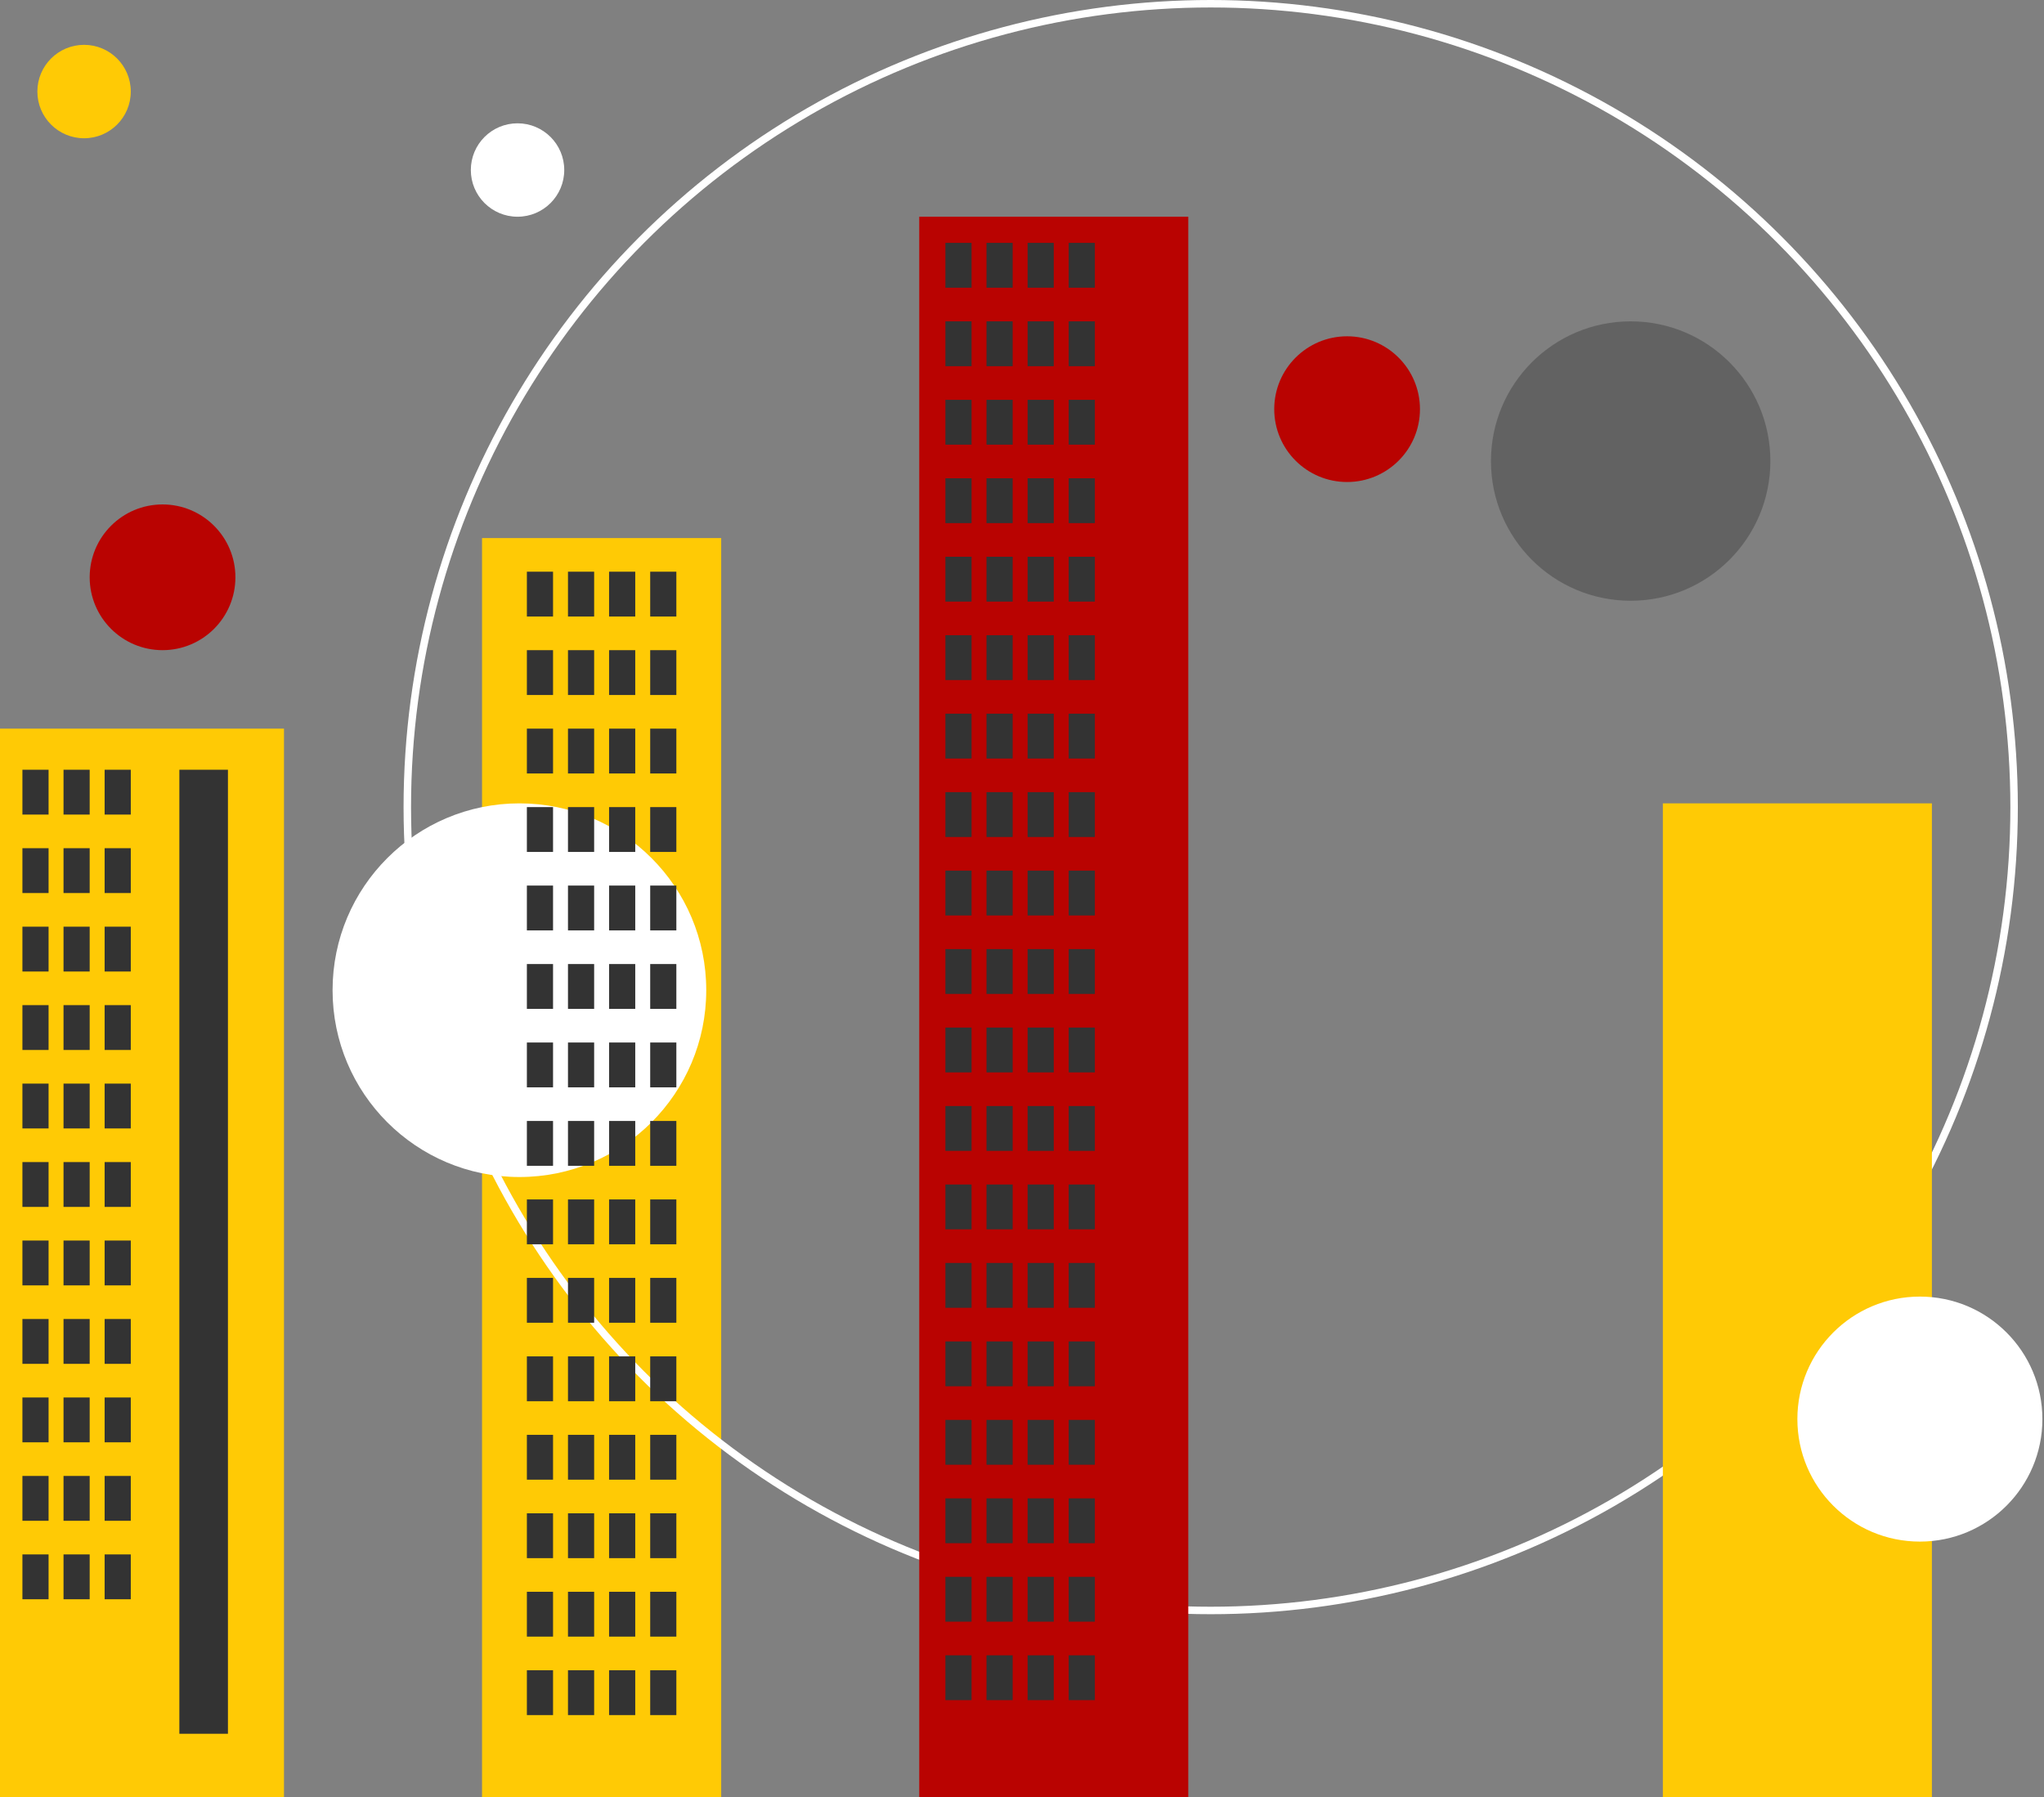 <?xml version="1.0" encoding="UTF-8"?> <svg xmlns="http://www.w3.org/2000/svg" width="547" height="481" viewBox="0 0 547 481" fill="none"><rect x="0" y="0" width="547" height="481" fill="#808080" stroke="none"/> <rect y="195" width="76" height="286" fill="#FFCA05"></rect> <rect x="129" y="144" width="64" height="337" fill="#FFCA05"></rect> <circle cx="50" cy="50" r="50" transform="matrix(-1 0 0 1 189 215)" fill="white"></circle> <circle cx="12.5" cy="12.5" r="12.5" transform="matrix(-1 0 0 1 151 33)" fill="white"></circle> <circle cx="12.5" cy="12.5" r="12.5" transform="matrix(-1 0 0 1 35 12)" fill="#FFCA05"></circle> <circle cx="19.5" cy="19.5" r="19.5" transform="matrix(-1 0 0 1 380 90)" fill="#B90301"></circle> <circle cx="19.5" cy="19.5" r="19.5" transform="matrix(-1 0 0 1 63 135)" fill="#B90301"></circle> <circle cx="324" cy="216" r="215" stroke="white" stroke-width="2"></circle> <rect x="445" y="215" width="72" height="266" fill="#FFCA05"></rect> <rect x="246" y="58" width="72" height="423" fill="#B90301"></rect> <rect x="6" y="206" width="7" height="12" fill="#333333"></rect> <rect x="17" y="206" width="7" height="12" fill="#333333"></rect> <rect x="28" y="206" width="7" height="12" fill="#333333"></rect> <rect x="6" y="227" width="7" height="12" fill="#333333"></rect> <rect x="17" y="227" width="7" height="12" fill="#333333"></rect> <rect x="28" y="227" width="7" height="12" fill="#333333"></rect> <rect x="6" y="248" width="7" height="12" fill="#333333"></rect> <rect x="17" y="248" width="7" height="12" fill="#333333"></rect> <rect x="28" y="248" width="7" height="12" fill="#333333"></rect> <rect x="6" y="269" width="7" height="12" fill="#333333"></rect> <rect x="17" y="269" width="7" height="12" fill="#333333"></rect> <rect x="28" y="269" width="7" height="12" fill="#333333"></rect> <rect x="6" y="290" width="7" height="12" fill="#333333"></rect> <rect x="17" y="290" width="7" height="12" fill="#333333"></rect> <rect x="28" y="290" width="7" height="12" fill="#333333"></rect> <rect x="6" y="311" width="7" height="12" fill="#333333"></rect> <rect x="17" y="311" width="7" height="12" fill="#333333"></rect> <rect x="28" y="311" width="7" height="12" fill="#333333"></rect> <rect x="6" y="332" width="7" height="12" fill="#333333"></rect> <rect x="17" y="332" width="7" height="12" fill="#333333"></rect> <rect x="28" y="332" width="7" height="12" fill="#333333"></rect> <rect x="6" y="353" width="7" height="12" fill="#333333"></rect> <rect x="17" y="353" width="7" height="12" fill="#333333"></rect> <rect x="28" y="353" width="7" height="12" fill="#333333"></rect> <rect x="6" y="374" width="7" height="12" fill="#333333"></rect> <rect x="17" y="374" width="7" height="12" fill="#333333"></rect> <rect x="28" y="374" width="7" height="12" fill="#333333"></rect> <rect x="6" y="395" width="7" height="12" fill="#333333"></rect> <rect x="17" y="395" width="7" height="12" fill="#333333"></rect> <rect x="28" y="395" width="7" height="12" fill="#333333"></rect> <rect x="6" y="416" width="7" height="12" fill="#333333"></rect> <rect x="17" y="416" width="7" height="12" fill="#333333"></rect> <rect x="28" y="416" width="7" height="12" fill="#333333"></rect> <rect x="141" y="153" width="7" height="12" fill="#333333"></rect> <rect x="152" y="153" width="7" height="12" fill="#333333"></rect> <rect x="163" y="153" width="7" height="12" fill="#333333"></rect> <rect x="174" y="153" width="7" height="12" fill="#333333"></rect> <rect x="141" y="174" width="7" height="12" fill="#333333"></rect> <rect x="152" y="174" width="7" height="12" fill="#333333"></rect> <rect x="163" y="174" width="7" height="12" fill="#333333"></rect> <rect x="174" y="174" width="7" height="12" fill="#333333"></rect> <rect x="141" y="195" width="7" height="12" fill="#333333"></rect> <rect x="152" y="195" width="7" height="12" fill="#333333"></rect> <rect x="163" y="195" width="7" height="12" fill="#333333"></rect> <rect x="174" y="195" width="7" height="12" fill="#333333"></rect> <rect x="141" y="216" width="7" height="12" fill="#333333"></rect> <rect x="152" y="216" width="7" height="12" fill="#333333"></rect> <rect x="163" y="216" width="7" height="12" fill="#333333"></rect> <rect x="174" y="216" width="7" height="12" fill="#333333"></rect> <rect x="141" y="237" width="7" height="12" fill="#333333"></rect> <rect x="152" y="237" width="7" height="12" fill="#333333"></rect> <rect x="163" y="237" width="7" height="12" fill="#333333"></rect> <rect x="174" y="237" width="7" height="12" fill="#333333"></rect> <rect x="141" y="258" width="7" height="12" fill="#333333"></rect> <rect x="152" y="258" width="7" height="12" fill="#333333"></rect> <rect x="163" y="258" width="7" height="12" fill="#333333"></rect> <rect x="174" y="258" width="7" height="12" fill="#333333"></rect> <rect x="141" y="279" width="7" height="12" fill="#333333"></rect> <rect x="152" y="279" width="7" height="12" fill="#333333"></rect> <rect x="163" y="279" width="7" height="12" fill="#333333"></rect> <rect x="174" y="279" width="7" height="12" fill="#333333"></rect> <rect x="141" y="300" width="7" height="12" fill="#333333"></rect> <rect x="152" y="300" width="7" height="12" fill="#333333"></rect> <rect x="163" y="300" width="7" height="12" fill="#333333"></rect> <rect x="174" y="300" width="7" height="12" fill="#333333"></rect> <rect x="141" y="321" width="7" height="12" fill="#333333"></rect> <rect x="152" y="321" width="7" height="12" fill="#333333"></rect> <rect x="163" y="321" width="7" height="12" fill="#333333"></rect> <rect x="174" y="321" width="7" height="12" fill="#333333"></rect> <rect x="141" y="342" width="7" height="12" fill="#333333"></rect> <rect x="152" y="342" width="7" height="12" fill="#333333"></rect> <rect x="163" y="342" width="7" height="12" fill="#333333"></rect> <rect x="174" y="342" width="7" height="12" fill="#333333"></rect> <rect x="141" y="363" width="7" height="12" fill="#333333"></rect> <rect x="152" y="363" width="7" height="12" fill="#333333"></rect> <rect x="163" y="363" width="7" height="12" fill="#333333"></rect> <rect x="174" y="363" width="7" height="12" fill="#333333"></rect> <rect x="141" y="384" width="7" height="12" fill="#333333"></rect> <rect x="152" y="384" width="7" height="12" fill="#333333"></rect> <rect x="163" y="384" width="7" height="12" fill="#333333"></rect> <rect x="174" y="384" width="7" height="12" fill="#333333"></rect> <rect x="141" y="405" width="7" height="12" fill="#333333"></rect> <rect x="152" y="405" width="7" height="12" fill="#333333"></rect> <rect x="163" y="405" width="7" height="12" fill="#333333"></rect> <rect x="174" y="405" width="7" height="12" fill="#333333"></rect> <rect x="141" y="426" width="7" height="12" fill="#333333"></rect> <rect x="152" y="426" width="7" height="12" fill="#333333"></rect> <rect x="163" y="426" width="7" height="12" fill="#333333"></rect> <rect x="174" y="426" width="7" height="12" fill="#333333"></rect> <rect x="141" y="447" width="7" height="12" fill="#333333"></rect> <rect x="152" y="447" width="7" height="12" fill="#333333"></rect> <rect x="163" y="447" width="7" height="12" fill="#333333"></rect> <rect x="174" y="447" width="7" height="12" fill="#333333"></rect> <rect x="253" y="65" width="7" height="12" fill="#333333"></rect> <rect x="264" y="65" width="7" height="12" fill="#333333"></rect> <rect x="275" y="65" width="7" height="12" fill="#333333"></rect> <rect x="286" y="65" width="7" height="12" fill="#333333"></rect> <rect x="253" y="86" width="7" height="12" fill="#333333"></rect> <rect x="264" y="86" width="7" height="12" fill="#333333"></rect> <rect x="275" y="86" width="7" height="12" fill="#333333"></rect> <rect x="286" y="86" width="7" height="12" fill="#333333"></rect> <rect x="253" y="107" width="7" height="12" fill="#333333"></rect> <rect x="264" y="107" width="7" height="12" fill="#333333"></rect> <rect x="275" y="107" width="7" height="12" fill="#333333"></rect> <rect x="286" y="107" width="7" height="12" fill="#333333"></rect> <rect x="253" y="128" width="7" height="12" fill="#333333"></rect> <rect x="264" y="128" width="7" height="12" fill="#333333"></rect> <rect x="275" y="128" width="7" height="12" fill="#333333"></rect> <rect x="286" y="128" width="7" height="12" fill="#333333"></rect> <rect x="253" y="149" width="7" height="12" fill="#333333"></rect> <rect x="264" y="149" width="7" height="12" fill="#333333"></rect> <rect x="275" y="149" width="7" height="12" fill="#333333"></rect> <rect x="286" y="149" width="7" height="12" fill="#333333"></rect> <rect x="253" y="170" width="7" height="12" fill="#333333"></rect> <rect x="264" y="170" width="7" height="12" fill="#333333"></rect> <rect x="275" y="170" width="7" height="12" fill="#333333"></rect> <rect x="286" y="170" width="7" height="12" fill="#333333"></rect> <rect x="253" y="191" width="7" height="12" fill="#333333"></rect> <rect x="264" y="191" width="7" height="12" fill="#333333"></rect> <rect x="275" y="191" width="7" height="12" fill="#333333"></rect> <rect x="286" y="191" width="7" height="12" fill="#333333"></rect> <rect x="253" y="212" width="7" height="12" fill="#333333"></rect> <rect x="264" y="212" width="7" height="12" fill="#333333"></rect> <rect x="275" y="212" width="7" height="12" fill="#333333"></rect> <rect x="286" y="212" width="7" height="12" fill="#333333"></rect> <rect x="253" y="233" width="7" height="12" fill="#333333"></rect> <rect x="264" y="233" width="7" height="12" fill="#333333"></rect> <rect x="275" y="233" width="7" height="12" fill="#333333"></rect> <rect x="286" y="233" width="7" height="12" fill="#333333"></rect> <rect x="253" y="254" width="7" height="12" fill="#333333"></rect> <rect x="264" y="254" width="7" height="12" fill="#333333"></rect> <rect x="275" y="254" width="7" height="12" fill="#333333"></rect> <rect x="286" y="254" width="7" height="12" fill="#333333"></rect> <rect x="253" y="275" width="7" height="12" fill="#333333"></rect> <rect x="264" y="275" width="7" height="12" fill="#333333"></rect> <rect x="275" y="275" width="7" height="12" fill="#333333"></rect> <rect x="286" y="275" width="7" height="12" fill="#333333"></rect> <rect x="253" y="296" width="7" height="12" fill="#333333"></rect> <rect x="264" y="296" width="7" height="12" fill="#333333"></rect> <rect x="275" y="296" width="7" height="12" fill="#333333"></rect> <rect x="286" y="296" width="7" height="12" fill="#333333"></rect> <rect x="253" y="317" width="7" height="12" fill="#333333"></rect> <rect x="264" y="317" width="7" height="12" fill="#333333"></rect> <rect x="275" y="317" width="7" height="12" fill="#333333"></rect> <rect x="286" y="317" width="7" height="12" fill="#333333"></rect> <rect x="253" y="338" width="7" height="12" fill="#333333"></rect> <rect x="264" y="338" width="7" height="12" fill="#333333"></rect> <rect x="275" y="338" width="7" height="12" fill="#333333"></rect> <rect x="286" y="338" width="7" height="12" fill="#333333"></rect> <rect x="253" y="359" width="7" height="12" fill="#333333"></rect> <rect x="264" y="359" width="7" height="12" fill="#333333"></rect> <rect x="275" y="359" width="7" height="12" fill="#333333"></rect> <rect x="286" y="359" width="7" height="12" fill="#333333"></rect> <rect x="253" y="380" width="7" height="12" fill="#333333"></rect> <rect x="264" y="380" width="7" height="12" fill="#333333"></rect> <rect x="275" y="380" width="7" height="12" fill="#333333"></rect> <rect x="286" y="380" width="7" height="12" fill="#333333"></rect> <rect x="253" y="401" width="7" height="12" fill="#333333"></rect> <rect x="264" y="401" width="7" height="12" fill="#333333"></rect> <rect x="275" y="401" width="7" height="12" fill="#333333"></rect> <rect x="286" y="401" width="7" height="12" fill="#333333"></rect> <rect x="253" y="422" width="7" height="12" fill="#333333"></rect> <rect x="264" y="422" width="7" height="12" fill="#333333"></rect> <rect x="275" y="422" width="7" height="12" fill="#333333"></rect> <rect x="286" y="422" width="7" height="12" fill="#333333"></rect> <rect x="253" y="443" width="7" height="12" fill="#333333"></rect> <rect x="264" y="443" width="7" height="12" fill="#333333"></rect> <rect x="275" y="443" width="7" height="12" fill="#333333"></rect> <rect x="286" y="443" width="7" height="12" fill="#333333"></rect> <rect x="48" y="206" width="13" height="258" fill="#333333"></rect> <circle cx="32.785" cy="32.785" r="32.785" transform="matrix(-1 0 0 1 546.57 347)" fill="white"></circle> <circle cx="37.388" cy="37.388" r="37.388" transform="matrix(-1 0 0 1 473.773 86)" fill="#626262"></circle> </svg> 